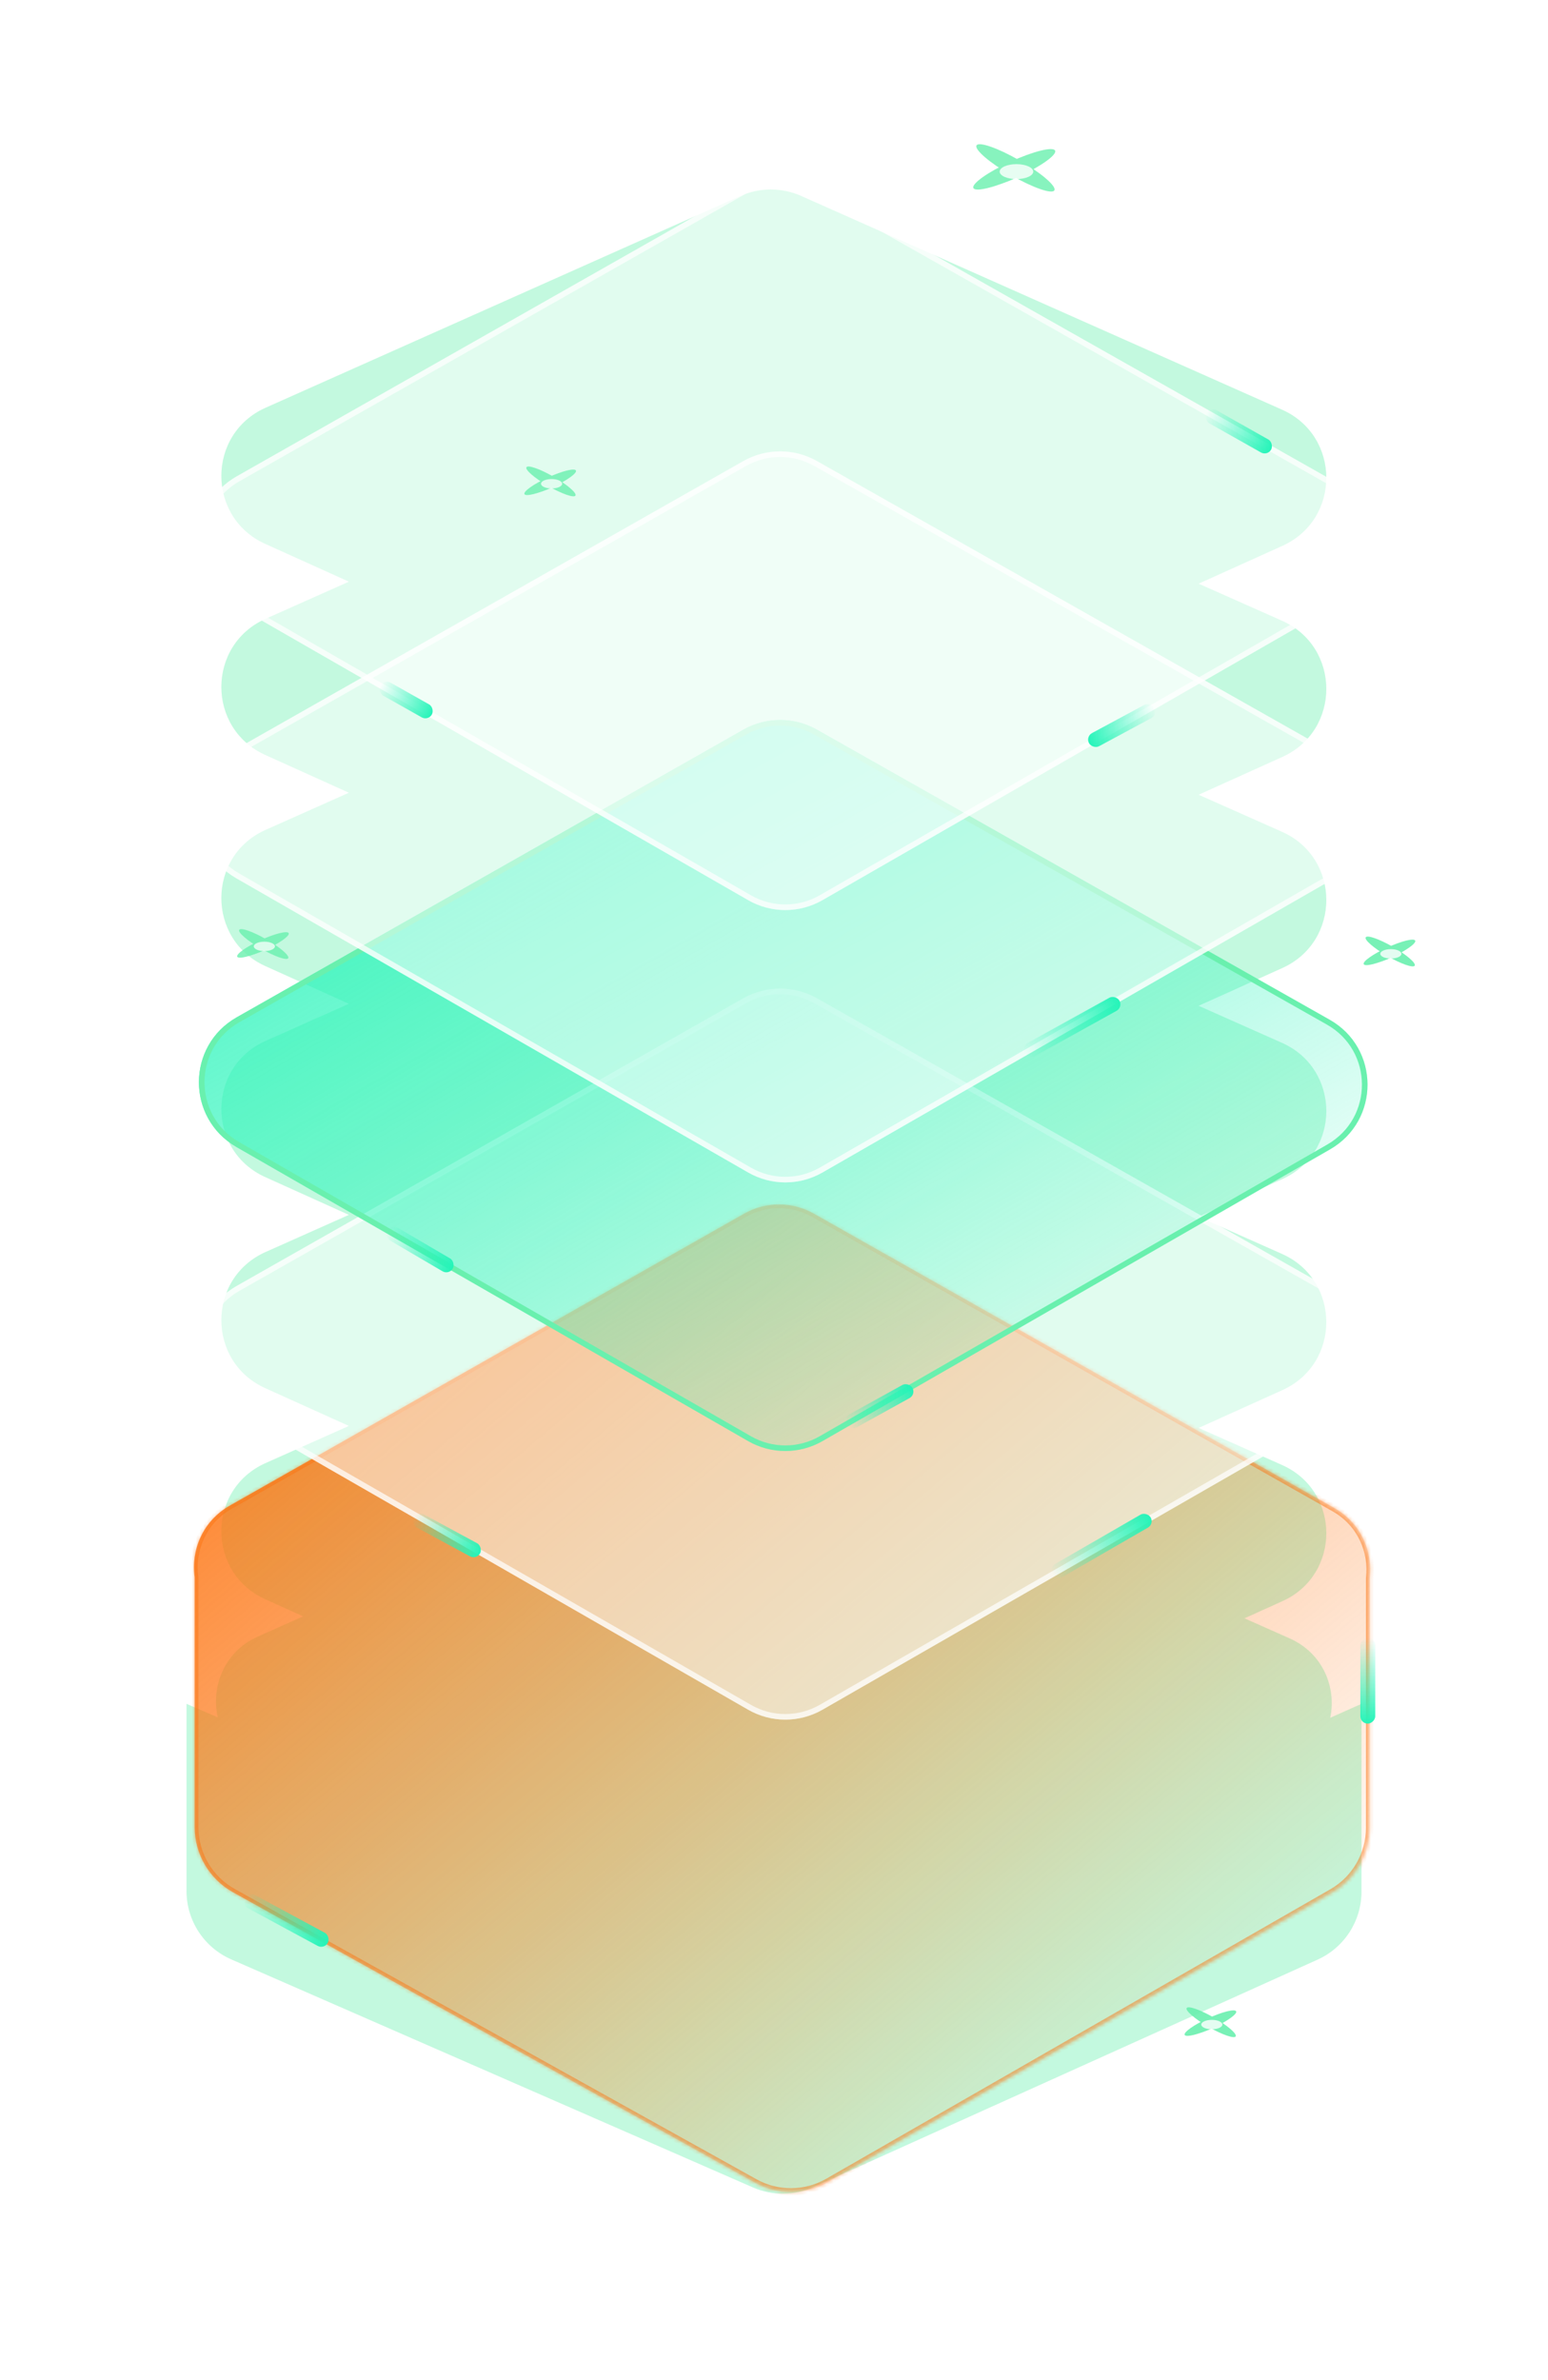 <svg width="415" height="638" viewBox="0 0 415 638" fill="none" xmlns="http://www.w3.org/2000/svg">
<g opacity="0.4" filter="url(#filter0_f_2633_3063)">
<path fill-rule="evenodd" clip-rule="evenodd" d="M71.109 145.789C55.377 138.685 55.429 116.326 71.194 109.295L198.494 52.521C203.67 50.213 209.583 50.209 214.762 52.511L343.692 109.807C359.478 116.822 359.545 139.203 343.801 146.311L321.346 156.45L343.692 166.381C359.478 173.396 359.545 195.777 343.801 202.885L321.346 213.024L343.692 222.955C359.478 229.97 359.545 252.35 343.801 259.459L321.346 269.598L343.692 279.529C359.478 286.544 359.545 308.925 343.801 316.033L321.346 326.172L343.692 336.103C359.478 343.118 359.545 365.499 343.801 372.607L321.346 382.746L343.692 392.677C359.478 399.692 359.545 422.073 343.801 429.181L333.628 433.774L345.74 439.157C354.666 443.124 358.302 452.261 356.629 460.434L365 456.699V507.034C365 514.897 360.392 522.031 353.225 525.264L218.096 586.231C212.941 588.557 207.043 588.591 201.861 586.326L61.99 525.192C54.707 522.009 50 514.815 50 506.866V456.699L58.39 460.325C56.509 452.058 60.106 442.688 69.166 438.647L81.272 433.248L71.109 428.659C55.377 421.555 55.429 399.196 71.194 392.165L93.524 382.207L71.109 372.085C55.377 364.981 55.429 342.622 71.194 335.591L93.524 325.633L71.109 315.511C55.377 308.407 55.429 286.048 71.194 279.017L93.524 269.058L71.109 258.937C55.377 251.833 55.429 229.474 71.194 222.443L93.523 212.484L71.109 202.363C55.377 195.259 55.429 172.9 71.194 165.869L93.524 155.911L71.109 145.789Z" fill="#69F0AE"/>
</g>
<g opacity="0.8">
<g filter="url(#filter1_f_2633_3063)">
<ellipse cx="271.908" cy="45.386" rx="12.051" ry="2.28" transform="rotate(-24.566 271.908 45.386)" fill="#69F0AE"/>
<ellipse cx="272.228" cy="45" rx="12.051" ry="2.28" transform="rotate(30 272.228 45)" fill="#69F0AE"/>
</g>
<g filter="url(#filter2_f_2633_3063)">
<ellipse cx="272.15" cy="46.062" rx="8.341" ry="1.578" transform="rotate(-24.566 272.15 46.062)" fill="#69F0AE"/>
<ellipse cx="272.372" cy="45.794" rx="8.341" ry="1.578" transform="rotate(30 272.372 45.794)" fill="#69F0AE"/>
</g>
<g opacity="0.8" filter="url(#filter3_f_2633_3063)">
<ellipse cx="272.5" cy="46" rx="4.5" ry="2" fill="white"/>
</g>
</g>
<g opacity="0.9">
<g filter="url(#filter4_f_2633_3063)">
<ellipse cx="372.5" cy="255.282" rx="7.59" ry="1.436" transform="rotate(-24.566 372.5 255.282)" fill="#69F0AE"/>
<ellipse cx="372.701" cy="255.039" rx="7.59" ry="1.436" transform="rotate(30 372.701 255.039)" fill="#69F0AE"/>
</g>
<g filter="url(#filter5_f_2633_3063)">
<ellipse cx="372.652" cy="255.707" rx="5.253" ry="0.994" transform="rotate(-24.566 372.652 255.707)" fill="#69F0AE"/>
<ellipse cx="372.791" cy="255.539" rx="5.253" ry="0.994" transform="rotate(30 372.791 255.539)" fill="#69F0AE"/>
</g>
<g opacity="0.8" filter="url(#filter6_f_2633_3063)">
<ellipse cx="372.873" cy="255.668" rx="2.834" ry="1.26" fill="white"/>
</g>
</g>
<g opacity="0.9">
<g filter="url(#filter7_f_2633_3063)">
<ellipse cx="324.5" cy="542.282" rx="7.59" ry="1.436" transform="rotate(-24.566 324.5 542.282)" fill="#69F0AE"/>
<ellipse cx="324.701" cy="542.039" rx="7.59" ry="1.436" transform="rotate(30 324.701 542.039)" fill="#69F0AE"/>
</g>
<g filter="url(#filter8_f_2633_3063)">
<ellipse cx="324.652" cy="542.707" rx="5.253" ry="0.994" transform="rotate(-24.566 324.652 542.707)" fill="#69F0AE"/>
<ellipse cx="324.791" cy="542.539" rx="5.253" ry="0.994" transform="rotate(30 324.791 542.539)" fill="#69F0AE"/>
</g>
<g opacity="0.8" filter="url(#filter9_f_2633_3063)">
<ellipse cx="324.873" cy="542.668" rx="2.834" ry="1.26" fill="white"/>
</g>
</g>
<g opacity="0.8">
<g filter="url(#filter10_f_2633_3063)">
<ellipse cx="70.5" cy="253.282" rx="7.59" ry="1.436" transform="rotate(-24.566 70.5 253.282)" fill="#69F0AE"/>
<ellipse cx="70.701" cy="253.039" rx="7.59" ry="1.436" transform="rotate(30 70.701 253.039)" fill="#69F0AE"/>
</g>
<g filter="url(#filter11_f_2633_3063)">
<ellipse cx="70.652" cy="253.707" rx="5.253" ry="0.994" transform="rotate(-24.566 70.652 253.707)" fill="#69F0AE"/>
<ellipse cx="70.791" cy="253.539" rx="5.253" ry="0.994" transform="rotate(30 70.791 253.539)" fill="#69F0AE"/>
</g>
<g opacity="0.8" filter="url(#filter12_f_2633_3063)">
<ellipse cx="70.873" cy="253.668" rx="2.834" ry="1.26" fill="white"/>
</g>
</g>
<g opacity="0.8" filter="url(#filter13_f_2633_3063)">
<circle cx="384.5" cy="276.5" r="2.5" fill="white"/>
</g>
<mask id="path-23-inside-1_2633_3063" fill="white">
<path fill-rule="evenodd" clip-rule="evenodd" d="M52.19 422.781C51.162 415.496 54.31 407.701 61.621 403.551L199.461 325.314C205.268 322.018 212.38 322.012 218.193 325.3L357.68 404.189C364.874 408.258 368.048 415.853 367.19 423.03V489.922C367.19 497.084 363.36 503.699 357.149 507.266L221.992 584.872C215.909 588.364 208.441 588.415 202.311 585.005L62.468 507.217C56.123 503.688 52.19 496.999 52.19 489.739V422.781Z"/>
</mask>
<path fill-rule="evenodd" clip-rule="evenodd" d="M52.19 422.781C51.162 415.496 54.31 407.701 61.621 403.551L199.461 325.314C205.268 322.018 212.38 322.012 218.193 325.3L357.68 404.189C364.874 408.258 368.048 415.853 367.19 423.03V489.922C367.19 497.084 363.36 503.699 357.149 507.266L221.992 584.872C215.909 588.364 208.441 588.415 202.311 585.005L62.468 507.217C56.123 503.688 52.19 496.999 52.19 489.739V422.781Z" fill="url(#paint0_linear_2633_3063)"/>
<path d="M61.621 403.551L62.115 404.421L61.621 403.551ZM52.19 422.781H53.19V422.711L53.18 422.642L52.19 422.781ZM199.461 325.314L198.967 324.444V324.444L199.461 325.314ZM218.193 325.3L218.685 324.429V324.429L218.193 325.3ZM357.68 404.189L358.172 403.319L357.68 404.189ZM367.19 423.03L366.197 422.912L366.19 422.971V423.03H367.19ZM357.149 507.266L356.651 506.398L357.149 507.266ZM221.992 584.872L222.49 585.739L221.992 584.872ZM202.311 585.005L202.797 584.131L202.311 585.005ZM62.468 507.217L61.981 508.091L62.468 507.217ZM61.127 402.681C53.429 407.051 50.12 415.264 51.2 422.921L53.18 422.642C52.205 415.728 55.19 408.351 62.115 404.421L61.127 402.681ZM198.967 324.444L61.127 402.681L62.115 404.421L199.954 326.184L198.967 324.444ZM218.685 324.429C212.567 320.969 205.081 320.974 198.967 324.444L199.954 326.184C205.456 323.061 212.194 323.056 217.701 326.17L218.685 324.429ZM358.172 403.319L218.685 324.429L217.701 326.17L357.188 405.06L358.172 403.319ZM368.183 423.149C369.085 415.606 365.746 407.602 358.172 403.319L357.188 405.06C364.001 408.913 367.011 416.101 366.197 422.912L368.183 423.149ZM366.19 423.03V489.922H368.19V423.03H366.19ZM366.19 489.922C366.19 496.726 362.551 503.01 356.651 506.398L357.647 508.133C364.168 504.388 368.19 497.442 368.19 489.922H366.19ZM356.651 506.398L221.494 584.004L222.49 585.739L357.647 508.133L356.651 506.398ZM221.494 584.004C215.716 587.322 208.621 587.371 202.797 584.131L201.825 585.879C208.262 589.46 216.103 589.406 222.49 585.739L221.494 584.004ZM202.797 584.131L62.954 506.343L61.981 508.091L201.825 585.879L202.797 584.131ZM62.954 506.343C56.927 502.991 53.19 496.636 53.19 489.739H51.19C51.19 497.362 55.32 504.386 61.981 508.091L62.954 506.343ZM53.19 489.739V422.781H51.19V489.739H53.19Z" fill="#FD730F" fill-opacity="0.5" mask="url(#path-23-inside-1_2633_3063)"/>
<rect x="364.691" y="462" width="23" height="4" rx="2" transform="rotate(-90 364.691 462)" fill="url(#paint1_linear_2633_3063)"/>
<rect x="86.922" y="522.53" width="25.267" height="4" rx="2" transform="rotate(-151.616 86.922 522.53)" fill="url(#paint2_linear_2633_3063)"/>
<path opacity="0.5" d="M63.454 344.686C49.992 352.327 49.94 371.708 63.361 379.42L200.57 458.273C206.74 461.819 214.33 461.819 220.5 458.274L356.583 380.075C370.016 372.356 369.949 352.953 356.464 345.326L218.997 267.578C212.878 264.118 205.392 264.124 199.278 267.594L63.454 344.686Z" fill="white"/>
<path opacity="0.7" d="M63.735 378.77C50.817 371.347 50.867 352.693 63.824 345.339L199.649 268.246C205.533 264.906 212.738 264.9 218.627 268.231L356.094 345.979C369.074 353.32 369.138 371.995 356.209 379.425L220.126 457.623C214.187 461.036 206.882 461.036 200.944 457.623L63.735 378.77Z" stroke="white" stroke-width="1.5"/>
<rect x="127.75" y="418.11" width="20.177" height="4" rx="2" transform="rotate(-151.616 127.75 418.11)" fill="url(#paint3_linear_2633_3063)"/>
<rect x="309.473" y="408.464" width="30.386" height="4" rx="2" transform="rotate(150 309.473 408.464)" fill="url(#paint4_linear_2633_3063)"/>
<path d="M63.454 272.686C49.992 280.327 49.94 299.708 63.361 307.42L200.57 386.273C206.74 389.819 214.33 389.819 220.5 386.274L356.583 308.075C370.016 300.356 369.949 280.953 356.464 273.326L218.997 195.578C212.878 192.118 205.392 192.124 199.278 195.594L63.454 272.686Z" fill="url(#paint5_linear_2633_3063)"/>
<path d="M63.735 306.77C50.817 299.347 50.867 280.693 63.824 273.339L199.649 196.246C205.533 192.906 212.738 192.9 218.627 196.231L356.094 273.979C369.074 281.32 369.138 299.995 356.209 307.425L220.126 385.623C214.187 389.036 206.882 389.036 200.944 385.623L63.735 306.77Z" stroke="#69F0AE" stroke-width="1.5"/>
<rect x="245.594" y="373.772" width="20.177" height="4" rx="2" transform="rotate(151.04 245.594 373.772)" fill="url(#paint6_linear_2633_3063)"/>
<rect x="120.355" y="341.768" width="20.177" height="4" rx="2" transform="rotate(-149.624 120.355 341.768)" fill="url(#paint7_linear_2633_3063)"/>
<path opacity="0.5" d="M63.454 200.686C49.992 208.327 49.94 227.708 63.361 235.42L200.57 314.273C206.74 317.819 214.33 317.819 220.5 314.274L356.583 236.075C370.016 228.356 369.949 208.953 356.464 201.326L218.997 123.578C212.878 120.118 205.392 120.124 199.278 123.594L63.454 200.686Z" fill="white"/>
<path opacity="0.7" d="M63.735 234.77C50.817 227.347 50.867 208.693 63.824 201.339L199.649 124.246C205.533 120.906 212.738 120.9 218.627 124.231L356.094 201.979C369.074 209.32 369.138 227.995 356.209 235.425L220.126 313.623C214.187 317.036 206.882 317.036 200.944 313.623L63.735 234.77Z" stroke="white" stroke-width="1.5"/>
<rect x="301.082" y="269.977" width="29" height="4" rx="2" transform="rotate(151.04 301.082 269.977)" fill="url(#paint8_linear_2633_3063)"/>
<path opacity="0.5" d="M63.454 127.686C49.992 135.327 49.94 154.708 63.361 162.42L200.57 241.273C206.74 244.819 214.33 244.819 220.5 241.274L356.583 163.075C370.016 155.356 369.949 135.953 356.464 128.326L218.997 50.578C212.878 47.118 205.392 47.124 199.278 50.593L63.454 127.686Z" fill="white"/>
<path opacity="0.7" d="M63.735 161.77C50.817 154.347 50.867 135.693 63.824 128.339L199.649 51.246C205.533 47.906 212.738 47.901 218.627 51.231L356.094 128.979C369.074 136.32 369.138 154.995 356.209 162.425L220.126 240.623C214.187 244.036 206.882 244.036 200.944 240.623L63.735 161.77Z" stroke="white" stroke-width="1.5"/>
<g opacity="0.8">
<g filter="url(#filter14_f_2633_3063)">
<ellipse cx="147.5" cy="129.282" rx="7.59" ry="1.436" transform="rotate(-24.566 147.5 129.282)" fill="#69F0AE"/>
<ellipse cx="147.701" cy="129.039" rx="7.59" ry="1.436" transform="rotate(30 147.701 129.039)" fill="#69F0AE"/>
</g>
<g filter="url(#filter15_f_2633_3063)">
<ellipse cx="147.652" cy="129.707" rx="5.253" ry="0.994" transform="rotate(-24.566 147.652 129.707)" fill="#69F0AE"/>
<ellipse cx="147.791" cy="129.539" rx="5.253" ry="0.994" transform="rotate(30 147.791 129.539)" fill="#69F0AE"/>
</g>
<g opacity="0.8" filter="url(#filter16_f_2633_3063)">
<ellipse cx="147.873" cy="129.668" rx="2.834" ry="1.26" fill="white"/>
</g>
</g>
<rect x="114.789" y="193.261" width="15.831" height="4" rx="2" transform="rotate(-150.577 114.789 193.261)" fill="url(#paint9_linear_2633_3063)"/>
<rect x="339.789" y="122.261" width="19.91" height="4" rx="2" transform="rotate(-150.577 339.789 122.261)" fill="url(#paint10_linear_2633_3063)"/>
<rect x="291" y="197.437" width="19.91" height="4" rx="2" transform="rotate(-28.291 291 197.437)" fill="url(#paint11_linear_2633_3063)"/>
<defs>
<filter id="filter0_f_2633_3063" x="0" y="0.787" width="415" height="637.213" filterUnits="userSpaceOnUse" color-interpolation-filters="sRGB">
<feFlood flood-opacity="0" result="BackgroundImageFix"/>
<feBlend mode="normal" in="SourceGraphic" in2="BackgroundImageFix" result="shape"/>
<feGaussianBlur stdDeviation="25" result="effect1_foregroundBlur_2633_3063"/>
</filter>
<filter id="filter1_f_2633_3063" x="252.906" y="30.657" width="38.004" height="28.685" filterUnits="userSpaceOnUse" color-interpolation-filters="sRGB">
<feFlood flood-opacity="0" result="BackgroundImageFix"/>
<feBlend mode="normal" in="SourceGraphic" in2="BackgroundImageFix" result="shape"/>
<feGaussianBlur stdDeviation="4" result="effect1_foregroundBlur_2633_3063"/>
</filter>
<filter id="filter2_f_2633_3063" x="259.535" y="36.404" width="25.229" height="18.779" filterUnits="userSpaceOnUse" color-interpolation-filters="sRGB">
<feFlood flood-opacity="0" result="BackgroundImageFix"/>
<feBlend mode="normal" in="SourceGraphic" in2="BackgroundImageFix" result="shape"/>
<feGaussianBlur stdDeviation="2.5" result="effect1_foregroundBlur_2633_3063"/>
</filter>
<filter id="filter3_f_2633_3063" x="266" y="42" width="13" height="8" filterUnits="userSpaceOnUse" color-interpolation-filters="sRGB">
<feFlood flood-opacity="0" result="BackgroundImageFix"/>
<feBlend mode="normal" in="SourceGraphic" in2="BackgroundImageFix" result="shape"/>
<feGaussianBlur stdDeviation="1" result="effect1_foregroundBlur_2633_3063"/>
</filter>
<filter id="filter4_f_2633_3063" x="357.57" y="243.044" width="29.859" height="23.989" filterUnits="userSpaceOnUse" color-interpolation-filters="sRGB">
<feFlood flood-opacity="0" result="BackgroundImageFix"/>
<feBlend mode="normal" in="SourceGraphic" in2="BackgroundImageFix" result="shape"/>
<feGaussianBlur stdDeviation="4" result="effect1_foregroundBlur_2633_3063"/>
</filter>
<filter id="filter5_f_2633_3063" x="362.855" y="247.774" width="19.592" height="15.53" filterUnits="userSpaceOnUse" color-interpolation-filters="sRGB">
<feFlood flood-opacity="0" result="BackgroundImageFix"/>
<feBlend mode="normal" in="SourceGraphic" in2="BackgroundImageFix" result="shape"/>
<feGaussianBlur stdDeviation="2.5" result="effect1_foregroundBlur_2633_3063"/>
</filter>
<filter id="filter6_f_2633_3063" x="368.039" y="252.409" width="9.668" height="6.519" filterUnits="userSpaceOnUse" color-interpolation-filters="sRGB">
<feFlood flood-opacity="0" result="BackgroundImageFix"/>
<feBlend mode="normal" in="SourceGraphic" in2="BackgroundImageFix" result="shape"/>
<feGaussianBlur stdDeviation="1" result="effect1_foregroundBlur_2633_3063"/>
</filter>
<filter id="filter7_f_2633_3063" x="309.57" y="530.044" width="29.859" height="23.989" filterUnits="userSpaceOnUse" color-interpolation-filters="sRGB">
<feFlood flood-opacity="0" result="BackgroundImageFix"/>
<feBlend mode="normal" in="SourceGraphic" in2="BackgroundImageFix" result="shape"/>
<feGaussianBlur stdDeviation="4" result="effect1_foregroundBlur_2633_3063"/>
</filter>
<filter id="filter8_f_2633_3063" x="314.855" y="534.774" width="19.592" height="15.53" filterUnits="userSpaceOnUse" color-interpolation-filters="sRGB">
<feFlood flood-opacity="0" result="BackgroundImageFix"/>
<feBlend mode="normal" in="SourceGraphic" in2="BackgroundImageFix" result="shape"/>
<feGaussianBlur stdDeviation="2.5" result="effect1_foregroundBlur_2633_3063"/>
</filter>
<filter id="filter9_f_2633_3063" x="320.039" y="539.409" width="9.668" height="6.519" filterUnits="userSpaceOnUse" color-interpolation-filters="sRGB">
<feFlood flood-opacity="0" result="BackgroundImageFix"/>
<feBlend mode="normal" in="SourceGraphic" in2="BackgroundImageFix" result="shape"/>
<feGaussianBlur stdDeviation="1" result="effect1_foregroundBlur_2633_3063"/>
</filter>
<filter id="filter10_f_2633_3063" x="55.57" y="241.044" width="29.859" height="23.989" filterUnits="userSpaceOnUse" color-interpolation-filters="sRGB">
<feFlood flood-opacity="0" result="BackgroundImageFix"/>
<feBlend mode="normal" in="SourceGraphic" in2="BackgroundImageFix" result="shape"/>
<feGaussianBlur stdDeviation="4" result="effect1_foregroundBlur_2633_3063"/>
</filter>
<filter id="filter11_f_2633_3063" x="60.855" y="245.774" width="19.592" height="15.53" filterUnits="userSpaceOnUse" color-interpolation-filters="sRGB">
<feFlood flood-opacity="0" result="BackgroundImageFix"/>
<feBlend mode="normal" in="SourceGraphic" in2="BackgroundImageFix" result="shape"/>
<feGaussianBlur stdDeviation="2.5" result="effect1_foregroundBlur_2633_3063"/>
</filter>
<filter id="filter12_f_2633_3063" x="66.039" y="250.409" width="9.668" height="6.519" filterUnits="userSpaceOnUse" color-interpolation-filters="sRGB">
<feFlood flood-opacity="0" result="BackgroundImageFix"/>
<feBlend mode="normal" in="SourceGraphic" in2="BackgroundImageFix" result="shape"/>
<feGaussianBlur stdDeviation="1" result="effect1_foregroundBlur_2633_3063"/>
</filter>
<filter id="filter13_f_2633_3063" x="377" y="269" width="15" height="15" filterUnits="userSpaceOnUse" color-interpolation-filters="sRGB">
<feFlood flood-opacity="0" result="BackgroundImageFix"/>
<feBlend mode="normal" in="SourceGraphic" in2="BackgroundImageFix" result="shape"/>
<feGaussianBlur stdDeviation="2.5" result="effect1_foregroundBlur_2633_3063"/>
</filter>
<filter id="filter14_f_2633_3063" x="132.57" y="117.044" width="29.859" height="23.989" filterUnits="userSpaceOnUse" color-interpolation-filters="sRGB">
<feFlood flood-opacity="0" result="BackgroundImageFix"/>
<feBlend mode="normal" in="SourceGraphic" in2="BackgroundImageFix" result="shape"/>
<feGaussianBlur stdDeviation="4" result="effect1_foregroundBlur_2633_3063"/>
</filter>
<filter id="filter15_f_2633_3063" x="137.855" y="121.774" width="19.592" height="15.53" filterUnits="userSpaceOnUse" color-interpolation-filters="sRGB">
<feFlood flood-opacity="0" result="BackgroundImageFix"/>
<feBlend mode="normal" in="SourceGraphic" in2="BackgroundImageFix" result="shape"/>
<feGaussianBlur stdDeviation="2.5" result="effect1_foregroundBlur_2633_3063"/>
</filter>
<filter id="filter16_f_2633_3063" x="143.039" y="126.409" width="9.668" height="6.519" filterUnits="userSpaceOnUse" color-interpolation-filters="sRGB">
<feFlood flood-opacity="0" result="BackgroundImageFix"/>
<feBlend mode="normal" in="SourceGraphic" in2="BackgroundImageFix" result="shape"/>
<feGaussianBlur stdDeviation="1" result="effect1_foregroundBlur_2633_3063"/>
</filter>
<linearGradient id="paint0_linear_2633_3063" x1="52" y1="322.838" x2="279.507" y2="593.869" gradientUnits="userSpaceOnUse">
<stop stop-color="#FD730F"/>
<stop offset="1" stop-color="#FD730F" stop-opacity="0"/>
</linearGradient>
<linearGradient id="paint1_linear_2633_3063" x1="364.691" y1="462" x2="387.691" y2="462" gradientUnits="userSpaceOnUse">
<stop stop-color="#25F4B9"/>
<stop offset="1" stop-color="#25F4B9" stop-opacity="0"/>
</linearGradient>
<linearGradient id="paint2_linear_2633_3063" x1="86.922" y1="522.53" x2="112.188" y2="522.53" gradientUnits="userSpaceOnUse">
<stop stop-color="#25F4B9"/>
<stop offset="1" stop-color="#25F4B9" stop-opacity="0"/>
</linearGradient>
<linearGradient id="paint3_linear_2633_3063" x1="127.75" y1="418.11" x2="147.927" y2="418.11" gradientUnits="userSpaceOnUse">
<stop stop-color="#25F4B9"/>
<stop offset="1" stop-color="#25F4B9" stop-opacity="0"/>
</linearGradient>
<linearGradient id="paint4_linear_2633_3063" x1="309.473" y1="408.464" x2="339.859" y2="408.464" gradientUnits="userSpaceOnUse">
<stop stop-color="#25F4B9"/>
<stop offset="1" stop-color="#25F4B9" stop-opacity="0"/>
</linearGradient>
<linearGradient id="paint5_linear_2633_3063" x1="33" y1="190" x2="184.772" y2="455.977" gradientUnits="userSpaceOnUse">
<stop stop-color="#25F4B9"/>
<stop offset="1" stop-color="#25F4B9" stop-opacity="0"/>
</linearGradient>
<linearGradient id="paint6_linear_2633_3063" x1="245.594" y1="373.772" x2="265.77" y2="373.772" gradientUnits="userSpaceOnUse">
<stop stop-color="#25F4B9"/>
<stop offset="1" stop-color="#25F4B9" stop-opacity="0"/>
</linearGradient>
<linearGradient id="paint7_linear_2633_3063" x1="120.355" y1="341.768" x2="140.532" y2="341.768" gradientUnits="userSpaceOnUse">
<stop stop-color="#25F4B9"/>
<stop offset="1" stop-color="#25F4B9" stop-opacity="0"/>
</linearGradient>
<linearGradient id="paint8_linear_2633_3063" x1="301.082" y1="269.977" x2="330.082" y2="269.977" gradientUnits="userSpaceOnUse">
<stop stop-color="#25F4B9"/>
<stop offset="1" stop-color="#25F4B9" stop-opacity="0"/>
</linearGradient>
<linearGradient id="paint9_linear_2633_3063" x1="114.789" y1="193.261" x2="130.62" y2="193.261" gradientUnits="userSpaceOnUse">
<stop stop-color="#25F4B9"/>
<stop offset="1" stop-color="#25F4B9" stop-opacity="0"/>
</linearGradient>
<linearGradient id="paint10_linear_2633_3063" x1="339.789" y1="122.261" x2="359.699" y2="122.261" gradientUnits="userSpaceOnUse">
<stop stop-color="#25F4B9"/>
<stop offset="1" stop-color="#25F4B9" stop-opacity="0"/>
</linearGradient>
<linearGradient id="paint11_linear_2633_3063" x1="291" y1="197.437" x2="310.91" y2="197.437" gradientUnits="userSpaceOnUse">
<stop stop-color="#25F4B9"/>
<stop offset="1" stop-color="#25F4B9" stop-opacity="0"/>
</linearGradient>
</defs>
</svg>
